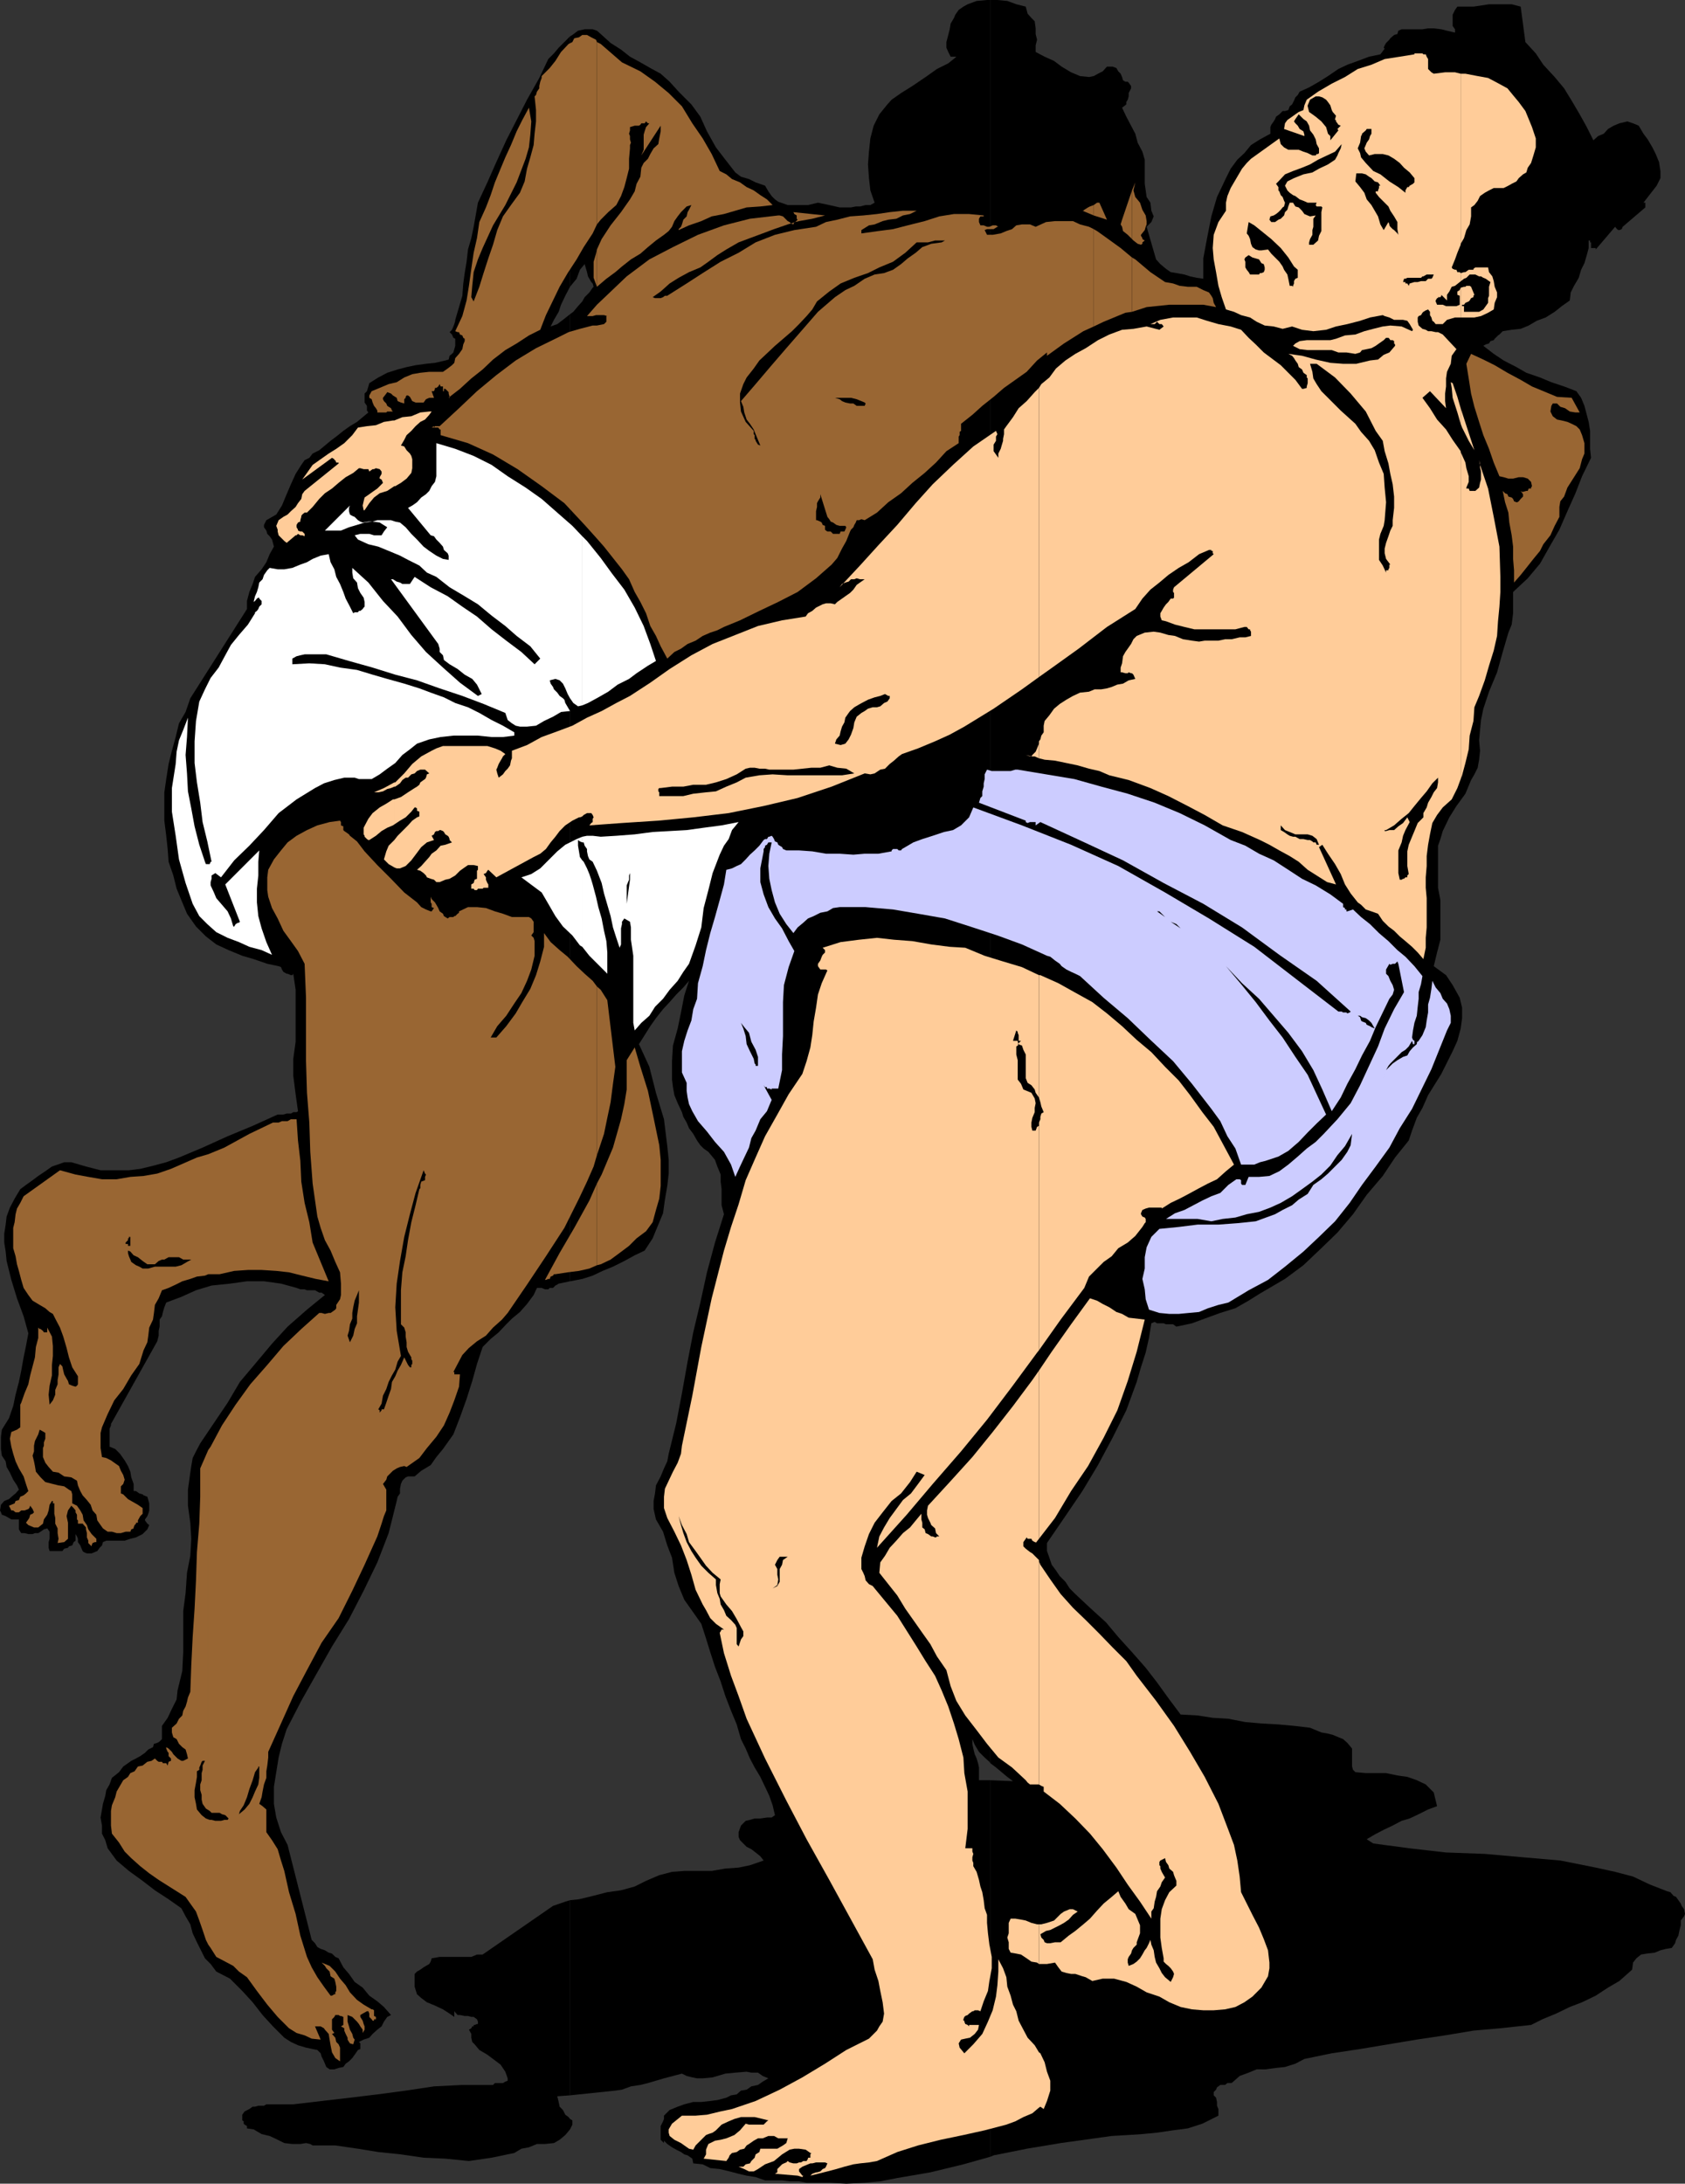 <svg xmlns="http://www.w3.org/2000/svg" width="356.797" height="462.199"><rect width="100%" height="100%" fill="#333333" stroke="none"/><path d="m120.7 450.7.5-1v-.9l-.5-.3v2.2m0-2.2-.302-.398-.699-.5-.5-1-.699-.7-.203-1L118 443.7l2.7-.199v-41.3l-1 .3-2.602.902-14.899 10.297H101l-1.203.5h-6.7l-1.699.301-.199.7-.3.5-.7.402-.5.3-.699.5-.703.399-.5.5v2.699l.5 1.602.902.8 1.2.899 1.699.699 1.699.8 1.402.9 1 .702V425.7l.7.801h.5l1 .2h.699l.699.202h.5l.703.5.2.5v.5h-.2l-.5.2h-.203v.3H100l-.203.399-.5.3.5.899v.8l.203.9.5.5 1 1.202 1.7 1 1.198.899L106 437l1 1.5.5 1.402v.5l-.5.2-.5.3h-1.703l-.399.399h-6.5l-6 .3-6 .899-6 .8-5.8.7-6 .7-6 .702h-5.7l-.5.297H54.7l-.699.203h-.5l-.703.5-1 .5-.5.7v1.199l.3.199v.5l.2.2.5.3v.5l1.402.2 1.7 1 1.699.402 1.699.8 1.402.7 1.7.199h1.699l1.199-.2.902.2.5.3H71l4.797.7 4.3.699 4.801.5 4.801.7 4.598.202 5 .5 4.8-.703 4.801-1 1.5-.898L112 454.5l1.7-.7h1.698l1.899-.198 1.203-.7 1.2-1 1-1.203V448.5"/><path d="m120.7 443.5 9.597-1 1.402-.2 1.899-.698 2-.301 1.601-.399 3.399-1 1.902-.5 1.898-.5 1 .5 1.2.297 1 .203h1.199l2.101-.203 2.7-.797 2.101-.203 2.399-.199 1 .2h1.402l1 .702 1.2.5-1.2.7-1 .699-1.402.3-1 .7-1.2.199-.898.8-1.203.2-1 .5-1.899.5-1.5.2-1.898.202h-1.703l-1.899.5-1.398.5-1.703.7-1.2 1.199v.699l-.199.5-.5 1v2.902l.7.7v-.5l.699.699 1 .699.902.5 1 .5.7.5.699.2 1 .702.199 1 2 .2 1.601.8 2 .2 2.102.5 1.898.5 1.7.398 1.902.3 2 .7h3.598l1.601.2h2l1.598.3h5.101l3.301.2 3.899-.2 3.3-.3L190 461l7-1.2 7-1.698 5.7-1.602v-79.7h-2.403v-2.698l-.2-.903-.3-1-.399-.898-.3-1.2-.2-1v-1l.5 1.2.899 1.5L208.5 372l1 .902.2.297V0h-.7l-2.203.2-1.899.702-.898.5-1 .7-.703 1L202 3.8l-.703 1.2-.2 1.2-.3 1.202-.399 1.5v1.2l.399.898.5 1h1.203l-.203.2-1.5 1.202-2.399 1.2L196 16.3l-2.8 1.898-2.403 1.5-2 1.403-.899 1-1.699 2.097L185 26.602l-.703 2.699-.297 2.8-.203 2.7.203 2.898.297 2.602.902 2.601-.902.5h-1l-1.2.297h-.898l-1 .203h-2.402l-2.2-.5-2.398-.5-2.101.5h-4.301l-2-.703-.7-.5-.699-.699-.699-1-.699-1.2-2-.698-1.402-.7-1.7-.5-1.199-.902-2.101-2.7-2-2.6-1.899-3.4-1.402-3.1-1.899-2.598-2.699-2.7-1.902-2.101-1.899-1.7-2.199-1.199-2.101-1.203-2.2-1.199-1.898-1.5-2.203-1.398-2.098-1.903-.8-.699-.899-.3h-1.703l-1.399.3-1.199.902-.5.297v53L122.098 59l.699-1.898 1-1.2.5 1.7.203.898.297.5.402.7.301.3.2.7-.2.202-.703 1-1 1-.5.899-.899 1-1 1.199-.699.5v204.7l2.598-.5 2.203-.7 2.098-1 2.199-.898 2.402-1.2 2.2-1.203 2.101-1 1.7-2.597 1.198-2.903 1-2.398.399-2.899.5-2.902.3-2.598V245.5l-.3-2.898-.7-5.7-1.699-5.601-1.398-5.5-2.203-4.801 1.203-1.898 1.2-1.903 1.198-1.699 1.5-1.898 1.399-1.5 1.402-1.602 1.5-1.5 1.2-1.398-1 3.097-.7 3.602-.699 3.398-1 3.602-.203 3.3v3.899l.203 1.602.297 1.699.703 1.699.898 1.902.301 1 .7 1.2.5 1.199.898 1.199.8 1.402.7 1 .703.7 1 .699 1.398 1.699.5 1.402.7 1.7v1.5l.199 1.597v3.403l.5 1.898-1.899 6-1.699 6.3-1.402 6.4-1.5 6.3-1.2 6.2-1.199 6.702-1.199 6.297-1.601 6.5-.301 1.602-.7 1.5-.699 1.699-1 1.902-.199 1.7-.3 1.597v1.703l.5 2.2 1.5 2.597.898 2.903 1 2.597.5 3.203.902 2.797 1.2 2.903 1.699 2.398 1.902 2.7 1 3.1.898 2.9 1 3.1 1.2 3.102 1 3.098 1.199 3.102L156 365l.898 3.102 1 2 .899 2.097 1 1.903 1.203 2 1 2.097.898 1.903.7 2 .5 2.097-.7.5h-1l-1.398.203h-1.203l-1 .297-.899.203-1 1-.5 1.399v1l.301.699.7.7.699.702 1 .5.902.7 1 .8.7.899-2.903 1-2.399.5-2.8.199-2.899.5h-5.8l-2.602.2-2.7.702-2.8 1.2-2.399 1.199-2.898.8-2.902.399-3.098.8-2.902.7-1.899.2v41.3"/><path d="m120.7 66.5-.5.402-1 .797-1.2.903-1.402.5.699-1.403 1-1.699.5-1.5.902-1.898 1-1.903v-53L119.5 8.902l-1.203 1.2-1 1.199-1.2 1.199-1.898 4-2.601 4.602-2.2 4.3L107.2 29.7l-2.101 4.602-1.899 4.3-2 4.301-.902 5.098-.5 2.402-.7 2.399-.3 2.601-.399 2.399-.3 2.199-.2 2.602L97.2 65l-.8 2.7v.202l-.2.7-.199.5-.3.699-.5.5.5.5.3.699.398.2v1.5l-.199.702-.199.7-.3.3-.5.399-.2.8-.703.2-2.2.5L90.2 77l-2.2.3-1.902.4-1.899.5-2.199.702-1.902 1-1.899 1.2L78 81.8l-.3 1-.5.5v1.898l.5.703v1l.3.399-1.203 1-1.2 1-1.5.898-1.398 1-1.5 1.203L70 93.3l-1.203 1-1.2 1-1.397.7-.699.902-1 .5-.703 1-1.2 1.899-1 2.199-.898 2.102-1 2.398-1.199 1.902-2.102 1.2-.5 1v.5l.5.699.2.699.5.5.5.7.199.702.203.797-.902 1.602-.7 1.699-1 1.5L54 122.102l-.5 1.5-.703 1.699-.5 1.898v1.703l-12 18.899-1 2.898-1.399 2.403L37.2 156l-.8 2.902-.7 2.797-.5 3.203-.402 2.797v6l.402 3.203.301 2.797.2 2.703 1 2.899.698 2.8 1.2 2.899 1 2.402 1.902 2.7 2.098 2.097 2.199 1.703 2.601 1.2 2.899 1.199L53.7 203l2.899 1 2.402.5.5.2.2.5.3.5.7.402h.198l.7.3h.3l.2-.3.5 3.398v11l-.5 3.602v3.597l.5 3.903.5 3.597-.301.203h-.7l-.5.297H60.7l-.699.203h-1.203l-5.297 2.399-5.3 2.199-5.302 2.402-5 2.098-2.699 1-2.601.7-2.899.702-2.402.297h-6l-3.098-.797-3.101-.902h-1.5l-1.399.5-1.199.402-1.402 1-1.5 1-1.2.899-1.398 1-1.203.898-1.2 2-1 1.903-.699 1.898-.199 1.7-.3 1.902V263l.3 1.902.2 2 1 4 1.199 3.899L5 278.6l1 3.598-.5 2.703L5 287.3l-.5 2.8-.5 2.4-.703 2.7-.5 2.402-.899 2.597-1.5 2.403-.199 1.5v2.597l.2 1.403.8 1.199.2 1.199.699 1.2.699 1.5.8 1.202.403.899-.703.8-.5.399-.899.8-1 .4-.699.8L0 319.7l.2.402.198.5.801.3.7.399.5.3H4v2.098l.297.5.203.301h.7l.8.2h.898l.5-.2h.7l.5-.3.699-.5.703-.2.5.7v1.5l-.203.702v1.2l.203.699h2.7l.398-.5.8-.2.2-.3.699-.2.3-.699.403-.3v-1.403l.297.5.203.5v.703l.5.7.2.5.3.699.2.199.698.3h1l.7-.3.5-.2.5-.698.5-.5.199-.7.703-.3h3.898l1.2-.403 1.199-.297 1.402-.703 1-1 .399-.898-.399-.301-.5-.7v-.198l.5-.7.2-.5.199-.703v-1.5l-.399-1.398-.8-.301-.2-.2-.699-.198-.703-.5h-.5v-1.5l-.5-1.403-.2-1.199-.5-1.2-.699-1.198-1-1.403-1-1-1.199-.5v-3.797l.301-.703v-.297l9.797-17.5.3-1.203v-1l.2-.898v-1.5l.5-.7.203-.902.297-1 .402-1 3.2-1.199 3.101-1.398 3.297-1 3.902-.403 3.598-.5h3.601l3.602.5 3.297.903.8.3h.903l.5.2h1.7l.898.5h.5l.699.5L65 277.199l-4.102 3.602-3.3 3.601L54 288.7l-3.203 3.801-2.598 4.402-2.902 4.297-2.899 4.301-.898 1.7-.703 1.402-.297 1.699-.203 1.398-.5 3.602v3.398l.5 3.602.203 3.398-.203 3.602-.7 3.601-.3 4.297-.5 3.801v8.7l-.2 4-1 4.1-.199 1.9-1 2-.898 1.902-1.203 1.699v2.8l-.5.5-.5.301-.7.2-.199.699-1 .5-.699.699-1 .7-.902.5-1 .5-.7.5-1 .702-.898 1.2-1.5 1.199-.5 1.398-.699 1.203-.203 1.2-.5 1.699-.2 1.199-.3 1.7.3 1.702v1.7l.7 1.398.5 1.7 1.902 2.6 2.598 2.2 2.902 2.102 2.598 2L35.699 402l2.7 1.902.898 1.7 1 1.699.5 1.898.902 1.903 1.7 3.398 1.199 1.2 1.199 1.6 2.902 1.5 2.598 2.602 2.203 2.399 2.098 2.699 2.199 2.402 2.402 2.399 1.399.898 1.5.703 1.699.5 1.402.297 1 .203.7.7.199.699.5 1 .199.5.3.699.7.5h1l.902-.3 1-.2.5-.7.7-.5.699-.698.5-.7.699-1 .5-.203V432.5l-.297-.3 1-.5 1.2-.4.698-.8 1-.898.899-.7.5-1 .703-1 .797-.402-1.5-1.7-1.399-1.198-1.699-1.2-1.402-1.703-1.7-1.199-1.199-1.7-1.199-1.398-1-1.902-.699-.3-.703-.7-.7-.2-.8-.5-.899-.3-.699-.398-.5-.801-.699-.7-5.102-20.101-1.398-2.7-1-3.1-.5-2.9v-3.6l.5-3.098L59 372l.7-2.898 1-3.102 3.097-6 3.101-5.5 3.399-6 3.601-5.8 3.102-6 2.898-6 1.2-3.098 1.199-3.102.902-3.598L84 317.7l.2-.898.5-.7v-1l.198-1 .301-.699.7-.703.5-.199h1.398l1.402-1.2 2-1.198 1.2-1.7 1.398-1.703L96 303.602 97.398 300l1.399-3.898L100 292.3l1-3.602 1.2-3.597 1.698-1.7 1.7-1.402 1.601-1.7 1.2-1.198 1.699-1.403 1.5-1.699 1.402-1.898.7-1.5h1l.698.3h.7l.3-.3h.7l.5-.5.402-.2.297-.203 2.402-.5V66.5m89.001 390 .698-.3 7-1.4 7.2-1.198 7.199-1 3.601-.5 3.399-.2 3.101-.203 3.102-.297 3.398-.5 3.102-.402 3.098-1 3.402-1.7v-1.398l-.3-.703v-.797l-.2-.902-.5-.5v-.7l.5-.5.2-.5.3-.198.398-.301h1l.5-.399h.899l1.703-1.5 1.898-.703 1.7-.699H268l2.2-.3 1.898-.2 2.199-.7 1.902-1 5.801-1.198 6-.903 12-2 6-.898 6-1 5.7-.5 6.5-.7 2.398-1.199 2.902-1.203 2.898-1.398 2.602-1 2.898-1.399 2.602-1.703 2.398-1.398 2.7-2.399.199-1.5.703-.902 1-.8 1.2-.2 1.698-.2 1.2-.5 1.199-.3 1.203-.2.7-1 .198-.698.5-.903.2-1 .3-1.199v-1l.7-.898.199-.5-.2-1-.5-.7-.199-.5-.5-.703-.5-.699-.5-.2-.699-.8-.699-.2-3.602-1.398-3.601-1.703-3.797-1-4.102-.898-7.5-1.5-8.101-.7-7.899-.699-8.199-.3-7.902-.903-7.5-1-1.399-.898 1.7-1 1.902-1 1.898-.899 1.899-1 1.703-.5 1.898-.902 2-1 1.899-.7-.7-2.898-1.699-1.703-1.898-.898-2-.7-2.102-.3-2.398-.5h-4.3l-2.2-.2-.5-.5-.203-.699v-3.8l-1-1.2-.899-.8-1-.403-1.199-.5-1.199-.297-1.203-.203-2.399-1-3.398-.398-3.3-.301-3.602-.2-3.399-.3-3.601-.7-3.301-.198-3.2-.5-3.597-.2-2.402-3.203-2.598-3.597-2.402-3.102-2.899-3.3-2.902-3.2-2.598-3.098-3.402-3.101-3.098-2.899-1.199-1.203-.902-1.398-1.2-1.2-.8-1.199-.899-1.203-.5-1.5-.5-1.398v-1.7l3.899-5.699 3.601-5.3 3.301-5.5 3.098-5.801 2.902-5.801 2.2-6 .898-3.098 1-3.101.699-3.102.5-3.097.703-.301.5.3h1.398l.5.2h1.5l.7.5 3.3-.7 2.7-1 3.3-1.199 3.2-1 2.8-1.601 2.399-1.5 2.902-1.7 2.399-1.402 3.902-2.898 3.797-3.602 3.402-3.297L286.5 257l2.898-4.098 3.399-4 2.601-3.902 2.899-3.598.703-2.101 1-2.7 1.2-2.101 1.198-2.7 2.801-4.5 2.399-4.8 1-2.2.699-2.6.3-2.2v-2.2l-.5-2.1-1.5-2.7-1.398-2.098-2.601-1.902.699-2.898.703-2.7V190.5l-.5-2.598V179l.5-1.398.5-1.7 1.398-2.902 1.5-2.398 1.899-2.602 1.203-2.898.7-1.2.698-1.402.301-1.7.2-1.898-.2-2.203.2-2.199.199-2.098.5-2.402 1.199-3.598 1.703-4.101 1.2-4.301 1.198-4.098.7-1.703.3-2.398v-4.5l3.102-2.899 2.598-3.101 2.199-3.899 1.902-3.3 1.7-3.903 1.699-3.797 1.402-3.601 1.898-3.899L336.7 95v-3.8l-.3-1.9-.399-1.5-.5-1.898-.703-1.703-1-1.398-2.598-1-2.699-.899-2.402-1-2.899-1-2.101-1.203-2.7-1.398-2.101-1.399-2.2-1.703.5-.297.7-.203.3-.5.7-.199.203-.3.7-.7.3-.2.7-.698 1.898-.301 1.902-.2 1.7-.699 1.698-1 1.899-.703L329.199 66l1.5-1.2 1.7-1.198.199-1.7.699-1.402 1-1.7.5-1.698.703-1.403L336 54l.398-1.5v-1.598h.301v.399h.2V52.5h1v.3L342 48l.398.5.301.2h.2l.5-.2.199-.5 4.8-4.098v-1H348l2.797-3.601.8-1.602v-1.5l-.3-1.898-.7-1.7-.699-1.402-1-1.699-.898-1.2-1-1.698-1.203-.5-1.2-.403-1.699.403-1.199.5-1.199.699-.902 1-1.2.5-1 .898L336 26.902l-1.5-2.703-1.703-2.898-1.598-2.602-2-2.398-2.402-2.602-1.598-2.398L323 8.902l-1-7.5-1.902-.5h-4.801l-1.899.297-1.398.203h-3.402l-.5.7-.5 1V5.5l.5.7v.702l-1.7-.402-1.199-.3-1.601-.2h-1.2l-1.199.2h-4.402l-.7.3-.199.7-.699.202-.8.7-.2.3-.699.7-.3.5-.2.5.2.199-.903 1.199-2.399.5-2.398.902-2.203.797-1.899.903-2.199 1.5-1.902 1.199-2.098 1.199-2 .902-.402.7-.5.5-.297.699-.402.8-.5.399-.301.8-.7.2h-.5l-.699.7-.699.5-.199.5-.3.5-.5.702-.2.5v1.399l-2.203 1.199-1.899 1.2-1.398 1.702-1.5 1.399-1.402 1.898-1 2-.899 1.903-1 2.097-1.199 4.102-.902 4.601-.801 4.297V59l-1.399-.2-1.398-.3-1.203-.398-1.7-.301-1.199-.2-1-.699-1.199-1-.902-1-2-6.902 1-1 .5-1.2-.5-1.198-.2-1.7-.8-1.203-.399-2.797v-5.101l-.5-1.7-1-1.902-.5-1.898-.898-1.7-1-1.902-.902-1.898.902-.7v-.5l.297-.5.203-.699V19.7l.5-1v-.5l-.5-.699-.203-.2h-.5l-.5-.3-.2-.7-.3-.698-.5-.5-.399-.7-.8-.3h-1.2l-.898 1-1 .5-.902.5-1 .199-1.899-.2-1.902-.8-2-1.2-1.598-1.199-2-.902-1.902-1V9.602l.3-1.2-.3-1.203V6l-.2-1.5-.699-.7-.8-.898-.399-1.5-2-.5L213.297.2l-2.098-.2h-1.5v373.2l1.2.902 2.398 2 1.203.898-4.8-.2v79.7"/><path fill="#963" d="M334.5 87.3h-.902l-1.2-.198-1-.7-1-.3-.699-.7h-.902l-.297.5-.203 1.2.5 1 .902.699 1 .199 1.2.3.898.4 1 .5.703.702.5 1.2.5 1.699V96l-.5 1.2-.5 1.902-1.203 1.898-1.399 2.2-.699 1.902-.8 1-.2 1.199v2.101l-1 1.899-.902 2-1.5 1.898-.7 1.403-1.398 1.699-1.5 1.898-1.199 1.5-1.402 1.602v-2.602l-.2-2.398v-2.602l-.3-2.398-.5-2.7-.2-2.101-.699-2.2-.5-2.398.5.5.5.2.2.5.699.199.3.3.2.5.5.2h.199l.3-.2.403-.5.297-.3.203-.2v-.5l-.5-.699.297.2h.203l.7-.2h.3l.2-.5h.5v-.203l.198-.297-.199-.902-.699-.7-1-.3h-.902l-1.2.3h-1l-1-.3-.898-.2-1.203-2.898-1-2.902-1.2-2.898-.898-2.801-1-3.2-.699-2.8-.5-3.2-.5-3.101 1-2.098 2.598 1.2L316.5 77.3l2.7 1.601 2.8 1.5 2.398 1.399 2.899 1.2 2.402 1 3.098.2 1.703 3.1M44.098 411.602l.5.699 1.199 1.898 1.902 1 1.7.903 1.199 1.199 1.699 1.199 2.101 2.902 2.2 2.899 2.199 2.601 2.402 2.399 1.598 1 1.703.5 1.5.699 1.898.2-1.199-2.798h1.2l.699.399.199.3.8.899.2 1.2.203 1.202.297 1.5.703 1.2 1 .699v-2.899l-.3-.703-.5-.5-.2-.898-.703-.801.5-.2-.5-.698v-2.2l.5-.5.203-.402h.7l.3.2h.2l.5.202v1.7l-.5.3.698.399v.5l.301.699.399.8v.4l.3.5.2.3.699.2.3-1-.3-.4-.2-.8-.5-.898-.199-.7-.3-1V426.5l.5.2.5.202 1 1 .402.5.297.5.5.7v.699l.402-.7v-.699l-.199-.5-.203-.703-.5-.797v-.402l.5-.3.902-.5H78l.2.5v.702l.5.5.198.297h.301v-.297h.399v-.5l-.399-.203V425.5l-.3-.2h-.2l-1.699-1-1.402-1-1.5-1.6-.899-1.5L72 418.8l-1-1.5-1.203-1.198-1.7-.7.7.7.3.5.7.699.203 1 .797.5.203.699.2 1v.902l-.2.297v.403h-.203l-.5.3H70l-1.402-1.902-1.399-2L66 416.402l-1-2.203-1.402-4.5-1-4.597-1.399-4.602-1-4.5-.699-2.2-.703-2.398-1.2-1.902-1.199-1.7V383l-.8-.7-.7-.5.5-1.398.2-1.203.3-1.5.5-1.398v-1.399l.2-1.203.199-1.699v-1.2l2.703-6 2.598-5.8L65 353.5l3.098-5.8 3.601-5.2 2.899-5.8 2.601-5.5 2.7-6 .5-1.5.398-1.2.5-1.598.5-1.203v-4.398l-.7-1.2.7-.902.203-.699.797-.8.402-.4.801-.5.7-.3.898-.2.5.2 2.699-1.898 1.601-2.102 2-2.398L94 301.699 95.2 299l1-2.598 1-2.902.198-2.598H96.2v-.5H96l.898-1.703 1-1.898 1.399-1.5 1.703-1.399 1.898-1.203 1.5-1.699 1.899-1.7 1.203-1.398 4.098-6 4-6 3.902-6 3.098-6.203 1.699-3.597 1.402-3.2.7-2.402v-35.7l-.899-1.198-1.703-1.5-1.7-1.602-1.898-2-1.699-1.398-1.902-1.7-1.399-1.902v2.902l-.8 3.098-.899 2.902-1.203 2.899-1.7 2.8-1.398 2.399-2 2.7-2.101 2.402h-1.2l1.399-2.403 1.902-2.199 1.7-2.598 1.5-2.203 1.199-2.597.902-2.403.7-2.898v-3.102l-.2-.699-.5-.5.5-.7v-2.198l-.5-.7-.5-.3h-3.602l-1.898-.7-1.703-.5-1.899-.703L101 192h-1.902l-1.899.902v.297l-.3.203-.5.5h-.2l-.199.2h-.8l-.403.3-.797-.5-.203-.5-.7-.5-.3-.703-.399-.699-.3-.5-.7-.7-.199-.5v1.2l.2.3v.7l.5.2-.5.702h-.2l-1-.402-1-.5-.902-1-2.7-2.098-2.8-2.902-2.899-2.898-2.699-2.903-1.601-2.097-1.5-1.2-.2-.3-.699-.5-.3-.2-.2-.203v-.797l-.5-.203V174l-.199-.3-2.203.3-2.598.7-2.199 1-2.203 1.202-1.899 1.399L59.5 180l-1.5 1.902-1.203 2.2-.2 1.597v2.703l.2 1.399.8 2.398 1.2 2.203L60 197l1.598 2.2 1.5 2.1L64.5 204l.297 7.2v13.402L65 231.3l.5 6.3.2 6.2.5 6.699 1 7 .698 2.402.899 2.598L70 264.7l1 2.402 1 2.199.2 2.398v2.403L72 275l-.8 1.2v.702l-.2.297-.703.5-.297.203h-.402l-.801.2-.7-.2h-.5l-3.8 3.399L60 284.902l-3.402 4L53 293l-3.102 4.3L47 301.7l-2.402 4.5-.5.702v104.7"/><path fill="#963" d="m44.098 306.902-1.7 3.899v6L42.2 322.5l-.5 6-.199 6-.3 6-.403 6-.297 6-.203 5.602-.5 1.199-.2.898-.3 1-.5.903-.2 1-.699.699-.5 1-1 .898v1l.301 1 .7.403.5 1 .699.699.699.5.3 1 .2.898-1 .5h-.399l-.8-.5-.899-.898-.3-.5-.7-.7-.5-.3v.3l.301.7.2.199v.7l.5.5v.5l-.5.202-.2.797-.3-.5h-.7l-.203-.297h-.7l-.3-.203-.5-.5-.7.5-.898.203-1 .797-1 .203-.699 1-.902.399-.5.8-1 .7-1.399 2.398-.3 1.203-.7 1.7-.199 1.199v3.101l.2 1.7L25.2 390l1.198 1.902 1.399 1.399L29.699 395l1.899 1.5 2 1.402 1.902 1.2 3.797 2.398 1.203 1.7 1 1.402.7 1.898.698 2 .7 2.102.5 1v-104.7m0-37.202H46.5l3.098-.7 2.902-.2h2.898l3.102.2 2.7.3 2.8.7 2.898.7 2.7.5-1.7-4.098L66.2 263l-.699-4.3-1-4.098-.703-4.5-.2-4.403-.5-4.297-.3-4.5h-1.2l-.699.399H59.7l-.699.3h-1.203l-5 2.399-5.297 2.902-3.402 1.399v25.398m-.001-25.399-2.399.7-5.5 2.402-2.902 1-2.899.5-2.8.2-2.899.5h-3.101l-2.899-.5-2.699-.5-3.3-.903-7.7 5.5-.703 1.403-.7 1.199-.3 1.199-.2 1.7-.3 1.202v4.297l.5 1.703.3 1.7L4 269l.5 1.902.5 1.7 1 1.5.898 1.199 1.5.898 1.2.703.902.797.7.403.5 1 1 1.898.698 1.902.7 2.399.5 2 .699 2.101 1.203 1.899V293l-.203.3-.297.2-.703-.2-.7-.3-.199-.7-.3-.5-.5-.898-.2-.8-.199-.903-.5-.5-.3.703v1.5l-.2 1.2V293l-.5 1.2v1l-.5 1.202-.699.899-.203-2.102.203-1.898.5-2.2v-2.199l.2-1.902v-2.098l-.2-2L10 281v1h-.703l-.2-.3-.5-.4h-.199l-.3-.3v2.2l-.5 1.902-.2 2.199-.5 1.898-.5 1.903L6 293l-.8 1.902-.7 2-.203.399v4.8l-.7.5-1.199.5-.3 1.399.3 1.7.399 1.5.5 1.6.703 1.5 1 1.7.5 1.602.5 1.5-.5.5-.5.398-.703.3-.297.7-.703.2-.2.5-.699.3-.5.2.5 1h.399l.5.402H4l.5-.403h.7l.8-.297.2-.203.198-.5.5.703.301.7-.3.3-.5.2-.2.699-.199.3-.5.7.5.5 1.2.5h.898l1-.801.199-.898.703-1 .297-.903.203-1.199.5-.8h.2v.5h.3v2.202l.2.899v1.199l.5 1v1l.198 1.2-.199.902 1.399-.2.8-.703v-3.398l-.3-1.399.3-1.203.7-1 .5.5.402.5v.403l.297.5v1l.203.199v.699h1l.7.8v.4l.198.8v.902l.301.7v.5l.7.699v-.2l.199-.5.5-.199h.3v-.703l-1-1-.699-1-.3-.898-.7-1-.199-1.2-.5-.902-.703-1-1-.5v-1.898l-.2-.7-.5-.3-1-.7-1.199-.199-1.199-.3-1.601-.403-1-1-1-1.199-.2-1.2-.199-1-.3-1.198.3-.903V306l.2-1 .699-1.398.3-1 .899.5.3.199v1.199l-.3.8v.7l-.2.5v1.902l.5 1.2.7.898.902 1 1.2.2 1.199.8 1.5.2 1.199.702.203 1 .5 1.2.5.898.898 1 .801 1 .399 1.2.8.902.2 1.199.699 1 .5.699 1 .7h.902l1 .3h.899l1-.3h1l.199-.5.5-.2v-.2l.203-.5.297-.3v-.2h.402v-.5l.5-.898.5-.5V319.2l-1-.699-1.402-.8-.7-.4-1-1-.5-.198v-1.5l.5-.5.301-.903-.3-1-.5-.898-.399-1-1-.7-.699-.5-1-.5-.902-.199-.301-1.902v-3.2l.3-1.198 1.2-2.801 1.402-2.899L26.098 294l1.699-2.898 1.703-2.403.898-2.898.801-1.7.2-1.402.199-1.699.8-1.7.2-1.398.199-1.703.8-1.398.7-1.7 1.402-.5 1.5-.699 1.399-.703 1.699-.5 1.402-.5 1.7-.199.699-.3v-25.4m82.3 23.5.801-.198 2.098-1 1.902-1.403 2-1.5 1.598-1.597 2-1.5 1.402-1.903.7-2.597.699-2.403.3-2.699v-5.5l-.3-3.098-1.2-5.8-1.199-5.7-1.601-5.101-1.2-4.102-1.699 2.703v6.2l-.5 3.097-.699 3.203-1.703 6-2.399 5.7-1 1.898v17.3"/><path fill="#963" d="m126.398 250.5-1.601 3.602-3.2 5.8-3.097 5.297-3.102 5.703h.2l.5-.203h.3l.2-.5.5-.199.199-.3h.3l2.602-.4 2.399-.3 2.199-.5 1.601-.7v-17.3m0-6 .301-.898 1.2-3.602.699-3.398.699-3.301.5-3.899.5-3.601-1.7-14.102-1.398-2.199-.8-.7v35.7m-.001-130.5 1.5 1.7 3.801 4.8 1.5 2.102 1.2 2.699 1.199 2.101 1.199 2.399.902 2.699 1.2 2.102 1 2.199 1.398 2.601 1.5-1.402 1.402-.7 1.399-1 1.699-.698 1.5-1 1.601-.7 1.5-.5 1.399-.703 3.402-1.398 4.098-2 4-1.899 4.101-2.101 3.899-2.899 3.3-2.902 1.2-1.398 1-2 .902-1.602.801-2 .2-.398.5-.5.198-.5.301-.5.2-.5h.5l.5-.2.699.2 2.601-1.602 2.399-2.2 2.699-1.898 2.402-2.203 2.598-2.097 2.402-2.2 2.2-2.402L203 93.8v-1.398l.2-.3v-.7l.3-.203v-1.5l2.398-1.898L208 85.902 210.398 84l2.2-1.898 2.402-1.7 2.398-1.703 2.2-2.398 2.101-1.7v.301h.5-.5v.399l3.598-2.602 4.101-2.597 2.2-1V48.5l-1-.5-1.899-.5-1.5-.7h-3.8l-1.899.2-2.203 1-1.2-.5h-1.699l-1.199.2-.902.8-1.2.402-1.199.5-1.699.297H209l-.5-1 .5-.199h1.398l.801-.5h.2l-.5-.3h-.7l-.699.3h-.5l-.703-.3h-.7l-.3-.7v-.7l.3-.5h.7v-.198l-3.098-.301H202l-3.102.5-3.101 1-3.598.898-3.101.801-3.098.402-3.602.5V48.7l1.602-1 1.2-.199 1.698-.7 1.2-.3 1.699-.2 1.402-.698 1.5-.301 1.399-.7h-2.899l-2.8.301-2.7.399-2.902.3-2.797.2-2.703.699-2.399.5-2.101 1-4.598.7-4.101 1L160 51.3l-3.602 2.2-3.8 1.902-3.801 2.399L145.398 60l-3.8 2.402-.301.2h-.5l-.399.3-.5.2H138.7l-.5-.2 1.7-1.203L141.796 60l1.902-1.2 2.2-1.198 2.398-1 1.703-1.2L151.898 54l1.899-1.2 2.601-1.5 2.399-.898 2.703-1 2.398-.902 2.899-1 .703-.2-.3-.3-.403-.2-.297-.3-.703-.7-.7-.198h-.3l-6 .699-5.5 1.398-5.5 2-5.297 2.602-5 2.601-4.8 3.598-4.302 4.102-2 1.898v2.2h1.5l.7.202h-.2v1.2l-.5.5-1.5.3V114m0-45.098h-.898l-2.703.7-2.399.699L118 71.5l-4.5 2.2-4.3 2.6-4.102 3.102L101 82.801l-3.8 3.601-4.102 3.797h-1l-.2.301h.899l.3.402h.2v1.2l5.8 1.699 5.301 2.398 5.2 3.102 5.101 3.601 4.801 3.598 4.297 4.602 2.601 2.898V68.902m0-4.402-2.101 2.402h1.203l.7-.203h.198V64.5"/><path fill="#963" d="m126.398 60.7 2-1.7 1.899-1.398 1.402-1.2 1.899-1.5 2-1.203 1.601-1.398 1.7-1.399 1.699-1.203 1-.797.699-.902.5-1.2.703-1 .7-.898.5-.5.698-.703 1-.297-.5 1-.3.5-.2.899-.699.699-.3 1-.2.5-.5.5v.2l2.2-1 2.601-.9 2.2-1 2.597-.5 2.402-.698 2.399-.7L161 43.7l2.598-.297-1.2-1.203-1.398-.898-1.402-1-1.5-.7-1.399-1-1.699-.699-1.203-1-1.399-.703-1.699-3.597-1.902-3.301-2.2-3.2-2.199-3.601-2.8-2.8-2.899-2.4-3.101-2.198-3.899-1.903-4.5-3.898-.8-.399V47.5l.8-1 1.598-1.598 1.703-1.5 1-1.902.7-1.898.5-1.903.5-2v-2.097l.198-2.2V30.7l.2-.5-.2-.699v-.7l-.199-.5.2-.698v-.7l1-.3h.898l.3-.2.2-.3h.703l.297-.403.402.403h.301l-.703.8-.297.899-.203.699v3.2l-.5 1.202 4.101-6.3V27.8l-.3 1.5-.2 1.199-1 .902-.699 1.2-.5 1-.902.898-.5 1-.2 1.902-.8 1.5-.399 1.598-1 1.7-1.898 2.702-2.203 2.797-1.899 2.903-1 2.199v7.898"/><path fill="#963" d="m126.398 52.8-.199.9-.5 1.702v3.399l.7 1.898v-7.898m-.001-43.899-.199-.5-1-.5-.902-.5h-1l-.7.5-1 .2-.398.8-.8.399L118.796 11l-1.2 1.902-1.199 1.5-1.699 1.7v.398l-.3.8-.2.9v.5l-.5.702-.199.7-.3.3.3 2.899v2.398l-.3 2.602-.2 2.398-.703 2.602-.7 2.398-.5 2.703-1 2.399-1.898 2.601-1.699 2.399-1.203 2.898-.899 3.102-1 2.898-1 3.102-.898 2.898-1.203 3.102-.5-.899L100 60.5l.297-2.898.902-2.7 1-2.402 2.2-4.8L107 43.401l2.398-4.8 1.899-5 .703-2.403.297-2.699.203-2.8-.5-2.9-1.402 2.602-1.2 2.399-1.199 2.898L107 33.301l-1 2.398-1.203 2.903-.899 2.699-1 2.601L101.5 47l-.5 3.402-.703 3.098-.5 3.402-.5 3.598-.5 3.102-.899 3.3-1.5 3.2.5.199h.301l.2.5.5.199.199.5.3.2v.5l-.3.702-.2 1-.699 1-.8.899-.2 1-.5.5-.902.699-1 .7h-2.899L89 78.901l-1.703.297-1.7.703-1.597 1-1.703.399-1.899.8-1.699.7-.5.898v.5l.5.301.2.7.3.702.399.5.3.5v.399h1.899l.203-.2h1.2l-.2-.199-.203-.5-.5-.3-.297-.2-.203-.5-.5-.5-.2-.402v-.3l.7-.9L82 83l.797.3.402.4.801.5.2.702.698.297.7.203V84.5l.3-.3V84l.2-.3h.3l.399.3.5.902.703.297h1.7l.5-.699.698-.3h1l-.5-1.4h.5l.2-.5v-.198h.3l.399-.301.3-.5.2.5h.5v1H94v-.5h.297l.5.5L95 83v.3l.2.7 2.198-1.7 2.399-2.198 2.402-1.903 2.2-2.097 2.601-2 2.398-1.403L112 71l2.398-1.2 1.2-3.1 1.5-3.098 1.402-2.903 1.7-2.898 1.898-2.899 1.5-2.601 1.902-2.899.898-1.902V8.902m105.2 60.2 2.101-1 4.598-1.903 1.402-.199V54.5l-2.402-2-3.598-2.598-1.402-1-.7-.402v20.602m.001-23.5 2.8.898-1.601-3.598h-.5l-.7.5v2.2"/><path fill="#963" d="m231.598 43.402-.801.297-.399.203-.8.5-.2.2h-.199l2.399 1v-2.2M239.7 66l3.097-1 4.8-.5h7.2l2.703.5-.5-.898-.203-1-.297-.5-.5-.7-1.203-.5-1.399-.703H251.5l-1.703-.199-1.399-.5-1.699-.3-3.101-2.098-3.2-2.7-.699-.402V66m.001-15.398.3.3.898.7.7.199.3-.2v-.3l.5-.399-.5-.3v-.2l-.3-.5V49.7l.8-1 .2-.699.199-.5v-.7l-.2-1.198-.699-1.2-.5-1.5-1-1.203-.398-1.398.398-1.7-.699 1.7v10.3"/><path fill="#963" d="m239.7 40.3-2.102 6.2-.301 1 .3.5.2.902 1 .797.902.903V40.3M95.2 84l-.2.2h.2zm-3.302 6.5v-.3l-.5.3zM167.5 47.3l.5.2.2-.5h.198l-.898.3m.898-.3.801-.2 2.801-.5 2.7-.698-6.7-.7.2.399.5.3v.7l.198.199-.5.5"/><path fill="#fc9" d="m83.5 183.602.5.199h.7l1.198-.5 1.2-1.2.902-1.199 1.2-1.601 1.198-1 1.5-.5-.5-.899.5-.3.2-.5.3-.2h.399l.3-.203h.2l.5.203.203.2.297.5.5.3.203.2.2.5v.199l.5.5-1.403.5-1 .199-.899 1-1 .7-.5.702-.898 1-.8.899-.903.8.703.2.7.5.5.5.198.398.801.301.7.2.5.5h.699l1.199-.5.902-.2 1.2-.7 1-1 .699-.5 1-.698h1.199l.902.199v.8l-.199.2V186l-.5.2-.203.702-.5.297v.903h.5l.203.3h.5l.2-.3h1l.198-.2h1v-.703l-.199-.297-.3-.703v-.5l-.5-.699.5-.2.3-.5.2-.198 1.699 1.597 7.902-4.297 1.398-.703 1.2-1 1-1.398 1-1.2.902-1.199 1.2-1.203 1.5-1 1.398-.699h.199l.5-.2.3-.3.7-.398h.902l.301.398.2.5-.2.3v.7l-.3.2-.403.5 6.902-.5 7.7-.5 7.398-.7 7.5-.898 7.402-1.5 7.2-1.7 7.199-2.402 7-2.8 1.199.202.902-.203 1.2-.797 1-.203 1-1 .898-.699 1-.898.703-.5 3.398-1.2 3.602-1.5 3.098-1.402 3.101-1.7 6.2-3.8 6-4.098 3.601-2.601V82.1l-.902.899-1.7 1.902-1.699 1.5L214.5 88.3l-1.402 1.898-.5.703v1l-.2 1v.399l-.3 1-.2.699-.5 1v.902l-.5-.703-.5-.699v-1.398l.5-.801v-.899l.301-.5-.3-.703-4.801 3.301-4.301 3.902-4.297 4.098-3.602 4-3.898 4.602-4 4.3-3.902 4.297-4.301 4.602.5-.7.703-.3.7-.2.5-.5h.698l.5-.199.7.2h1l-1 .699-.7.5-.699 1-.699.699-1 .7-.703.5-1 .702-.5.5-.899-.203h-1l-.699.203-1 .5-.402.2-.797.699-.902.5-.5.699-5 .8-5.098 1.2-4.8 1.902-4.802 1.899-4.5 2.398-4.601 2.903-4.098 2.898-4.3 2.8-2.899 1.5-3.102 1.7-3.101 1.402-3.098 1.7L118 154.8l-3.3 1.2-3.102 1.7-3.2 1.202v1.598l-.199.5-.199 1-.5.7-.5.5-.5.702-.902.7-.301-.903-.2-.797.2-.402.3-.8.403-.7.297-.5.203-.398.5-.5-1-.7-1.203-.5-1.598-.5h-9.402l-1.399.5-1 .5-2.199 1.2-1.902 1.597-1.7 2-1.898 1.903H83.5v.898h.2l1-.7.5-.698.698-.5h.5l.7-.7.699-.203.5-.5.703-.297h1l.898.797-.5.203-.199.7-.199.3-.3.2-.7.5-.203.5-.5.398-.5.3-1.399.9-1.5 1-1.398.5v5.3l1.2-.8 1.198-.7 1.2-1.2.699-.898H88l.297.2v.5l.5.199v1l-.5.199-1 .7-.899 1-1.199 1.202-1 1-.699.899v5.8m0-5.801-.3.302-.903.898-.5 1.2-.5 1.702 1 1 .703.399.5.3v-5.8m0-8.601h-.3l-1.403.902-1.399.8-1.5 1.2L78 173.3l-1 1.898v1.403l.2.3v.2l.5.5.3.199h.2l1.398-.899 1.199-1L82 175.2l1.2-.5.3-.199v-5.3m0-3.599-2.203 1.199-2.098.898h.899l1-.199.902-.5.797-.2.703-.3v-.898m0-62.7h.2l1.198-.703 1.2-.898 1-1.2.199-1V97.2l-.2-.699-.3-.5-.7-.7-.5-.8-.699-.2.7-1.198.5-1 1-.903.902-1 1-.898 1-.5.898-1 .5-.7h-.5l-1.898.2-1.902.8-1.899.2L83.5 89v13.902M83.5 89h-.3l-1.903.3-1.7.7-1.898.2-1.902.3-1.2 1.602-1.699 1.699L71.2 95l-1.601 1-1.7 1.2-1.699 1.202-1.199 1.7-1 1.398 6.297-4.598.5.297v.203H71l.2.5h.5v.2l-7.2 5.8-.5.7-.203 1-.7.898-.5.8-1 .9-.699.702-.898.5-1 .7-.203.5-.297.699.297.8v.399l.203.8 1.2 1.2.5.402 1.898-1.601h.199l.3-.301.5.3H64l.5.2v-.5l-.5-.5h-.402l-.5-.2v-.198l-.301-.5v-.5l.3-.5.5-.2v-.3l.2-.7v-.203l.203-.297.5-.402h.5l1.2-1.2 1.398-1.698 1.199-1.2 1.5-1 1.402-1.203L73.2 101l1.598-.898 1.203-1h.297L77 99.3h1l.2.5.698-.5h.301l.399-.2.8.2.399.5v.5l-.399.699v.3l.399.2.3.7-.699.702-.5.5-1 .7-.699.5-1 .699-.199.8-.203.899.203 1h.2l1-1.5 1-1.2 1.198-.898 1.602-.5 1.5-1V89M220 446.102l.297-.2.703.5.7-1.703.698-2.199v-2.098l-.699-1.902-.5-2-.902-1.898-.297-.2v11.7m0-11.7-.902-1.5-1.5-1.601-.899-1.7-1-1.902-.5-2-.699-1.398-.5-1.899-.703-1.902-.2-2-.699-1.898-1-1.903v2.602l-.199 2.898-.3 2.403-.7 2.898-1 2.402L208 430.5l-1.902 2.2-1.899 1.902-1-1.2-.199-.902.5-.8.898-.2 1-.2 1-.8.7-.898.199-1h-2.098v.3l-.3-.3-.5-.2-.2-.5v-.203H204v-.297l.2-.5.198-.203.5-.199.301-.3.7-.5h.199l.3-.2h.7l.5.2.699-2.098.902-2.2.301-2.101.5-2.7V414.2l-.5-2.597-.3-2.403-.2-2.2v-1.7l-.5-1.398-.203-1.703L208 400.5l-.402-1.2-.301-1.398-.5-1.703-.7-1.199v-.7l-.199-.5v-.698l.2-.7-.2-.5v-.703h-1.5l.5-4.097v-7.903l-.699-3.898L204 372l-1-3.898-1-3.301-1.203-3.602-1.399-3.398-1.398-3.102-2-3.097-1.902-3.102L190 342l-4.8-5.8-.403-.5-.797-.4-.703-.8-.2-.898-.3-.7-.399-.8v-2.403l.7-2.398.902-2.602 1.2-2.398 1.698-2.2 1.899-2.402 2-1.597 1.902-2.403 1.399-2.199 1.699.7-1.399 1.902-1.5 2-1.699 1.398-1.402 1.902-1.399 1.899-1.199 2-1 1.898-.5 2.403 6.301-7 5.5-6.5 6-6.903 5.5-6.699 5.297-7 5.3-7.2.403-.5v-79.398l-3.602-1.703-4-1.199-3.898-1.2-4.102-1.698-3.3-.2-3.899-.5-4-.703-3.902-.297-3.598-.402-3.8.402-3.899.5-3.8 1.2.5.5v.5l-.5.5-.2.398-.3.8-.5.7v.5l.5.7h1.198l.301.202-1.199 2.7-.8 2.398-.403 2.8-.5 2.9-.297 2.902-.402 2.597-.801 2.903-.899 2.699-2.898 4.3-2.402 4.301L162 240.5l-2 4.5-2.102 4.8-1.5 5.102-1.601 4.797-1.5 5-2.598 10.102-2.199 10.3-1.902 10.301-2.2 10.598-.199 1.7-.699 1.902-1 1.898-.902 1.902-.801 1.7-.2 1.699v2.398l.7 2.102 1.5 2.898 1.402 2.903 1.2 3.097 1 3.102.898 3.199 1.5 3.102.703 1.199.898 1.699 1.2 1.2 1.699 1.202h-.5l-.2.399-.199.3.899 4.301 1.5 4.797 1.601 4.301 1.7 4.8 3.902 8.4 4.5 8.902 4.297 8.199 4.8 8.601 4.602 8.399 4.598 8.398.402 2.203.801 2.399.398 2.101.5 2.399.301 2.398-.3 1.703-.7 1-.5.899L184 431.5l-4.8 2.402-4.5 2.899-4.802 2.898-4.8 2.602-5.098 2.398-5 1.703-2.402.5-2.899.7-2.402.199h-2.899l-2.101 1.699-.7 1.2v.702l.2.7 1 .8 1.402.7.7.5 1 .699.898.199.5-.898.5-.5.703-.7.297-.3.703-.7.5-.203.898-.297.7-.5 1.199-1.203 1.5-.699 1.203-.5 1.398-.398h2.899l1.703.398 1.2.3-.302.2-.699.7h-3.101l-.7-.2-1.199 1.402-1.199 1-1.703.7-1.2.3-1.199.2-1.398.699-.3.699-.2.5v1l-.5.902 4.797.5.5-.703.203-.5.5-.5 1-.199.7-.5.898-.2.5-.698.5-.301 1-.7.902-.5h1l1.2-.5h1.198l.899.5h2l-.297 1-.703.5-.7.399-.5.3H161l-.203.7-.797.5-.203.7-.7.702-.3.5-.899.2-.5.5h-1l1.2.5 1 .5h1l.902-.5 1.5-1 1.898-.7 1.7-1.402 1.601-1 1-.2h1l1.399.2 1 .7h.199l-.2.3v.7h-.5v.202l-.3.5h-.7l-.5.297h-.398l-.5.203H168l-.8-.203-.403-.297-.297.297-.5.203-.402.2-1 1v.699l-.5.3 4.8.399 1 .3.2-.3h-.2l-.3-.398-.399-.5v-.5l.7-.5 1.199-.5.5-.2H172l.797-.203h1.902l.5.203-.3.7-.2.3-.5.2-.5.5-.699.199h-.203l-.797.3-.402.399 1.601-.398 2-.5 1.899-.5 1.699-.5 1.902-.5 1.399-.2L184 457.7l1.7-.297 4.3-1.902 4.398-1.398 4.801-1.2 4.801-1 4.5-1 4.598-1.203L215 449l1.7-.898 1.898-.801 1.402-1.2v-11.699"/><path fill="#fc9" d="M220 415.7h1.7l1.698-.298.7 1 .699.899 1 .3 1 .2h.902l1.5.5.7.199 1.398.8 2.203-.5h2.398l2.602.7 2.2 1 2.097 1.2 2.703.902 2.098 1.199 2.402 1 2.398.5 2.399.199H257l2.398-.2 2.2-.5 1.902-1 1.7-1.198 1.898-1.903.699-1.199.703-1.2.297-1.698v-1.2l-.297-2.601-.902-2.399-1-2.402-1.399-2.7-1.199-2.398-1.203-2.402-.297-3.3-.5-3.4-.703-3.3-1.2-3.2-2.097-5.5-2.902-5.698L252 370.8l-3.402-5.5-3.801-5.301-4.098-5.3-2.199-3.098-2.902-2.903-2.801-2.898-2.899-2.899-2.699-2.601-2.601-2.899-2.2-3.101-2.101-3.102-.297-.699v47.2l.5.3.5.2v1l3.398 2.6 3.301 3.102 3.098 3.2 2.703 3.3 2.898 3.899 2.399 3.601 2.601 3.598 2.399 3.602v-1.5l.5-.7.203-1.402.297-1 .203-1.2.7-1 .3-.898.7-1-.302-.5-.398-.703-.3-.699v-.5l-.2-.2v-.698l.2-.301 1-.5.198.8.5.7.2.699.8.7.2.702.199.5.3.7v1l-1.5 1.398-.898 1.7-.699 1.902-.3 2v4l.3 2.199.398 2.199v.7l.5.5.5.402.5.5.5.699.2.5-.2.699-.5 1-1.199-1-.699-.898-.5-1-.703-1.2-.297-1.203-.203-1.398-.5-1.2-.2-1-.3.7-.5 1-.399.5-.5.898-.5.801-.699.7-.699.5-1 .402-.203-.7v-.703l.203-.5.5-.699.2-.7.3-.5.7-.698v-.5l.698-1.903V407.5l-1-2.398-1.398-1-.703-1.2-1-1.402-.5-1.2-1.399 1.2-1.699 1.402-1.402 1.5-1.5 1.7-1.399 1.199-1.699 1.398-1.402 1-1.7 1.403h-1.199l-1 .199h-.699l-.5-.2-.199-.5-.5-.5-.203-.699 1.203-.703.898-.199 2-1 .899-.5 1-.7.902-1 1-.698-1-.5h-.699l-.703.3-.5.2-.7.5-1.398 1.398-1.5.5-1.199.3h-.5v8.4"/><path fill="#fc9" d="M220 407.3h-.402l-1.2-.3-1.199-.5-1-.2-1.199-.198h-1l-.402.898v2.2l-.301.902.3 1v1.398l.403.8 1.2.2 1 .2 1.198.8 1 .7 1.2.202.402.297v-8.398m0-76.801v-.3l-.703-.7-.7-.7-.5-.3-.898-.7-.5-.5v-.898l.5-.703.2-.297.199.297h.8l.2.403.5.3h.199v.2l.703-.903v-35.597l-1.402 2-4.098 5.5-4.3 5.5-4.302 5.3-4.8 5.297-4.598 5-.203 1v.903l.203.699.5 1 .2.5.8.699.2 1 .698.7h-.5l-.199.202H198l-.5-.203h-.3l-.7-.5-.5-.199-.203-.8-.5-.4v-1l-.2-.698v-1.2l-1 1.2-1.398 1.699-1.5 1.199-1.402 1.602-1.399 1.5-1 1.699-1 1.398-.199 2.203 1.899 2.399 1.902 2.398 1.7 2.801 1.698 2.402 1.899 2.7L197 348l1.398 2.602 2 2.898.899 3.402L202.5 360l1.898 3.102 2.399 3.097 2.203 2.903 2.398 2.898 2.899 2.102 2.902 2.699.399.5.5.398H220V330.5"/><path fill="#fc9" d="m220 325.7 3.398-4.4 3.399-5.698 3.601-5.301 3.301-6 2.899-5.801 2.199-6.2 1.902-6.198 1.7-6.801-3.399-.399-1.402-.8-1.2-.403-1.5-1L233.5 276l-1.203-.7-1.5-.5-4 5.5-4.098 5.802-2.699 4v35.597"/><path fill="#fc9" d="m220 285.8 4.598-6.5 5-6.698 1-2.403 1.699-1.699 1.402-1.398 1.7-1.2 1.398-1.703 2-1.199 1.601-1.398 1.5-1.903.5-.797.2-.203V258l-.2-.3-.5-.2-.3-.5v-.2l.3-.698.7-.301.699-.2H246v.2l1.898-1.2 1.899-.902 1.902-1 2.2-1.199 1.898-1 1.902-.898 1.899-1.7 1.699-1.402-4.297-8-2.402-3.098-2.598-3.601-2.402-3.102-2.899-2.898-2.902-3.102-3.098-2.597-3.101-2.903-3.2-2.699-3.101-2.398L227.5 210l-3.402-1.898-3.801-1.7H220v79.399m0-125.301 1.2.3 2.198.2 2.399.5 2.402.5 2.399.7 2.199.5 2.101.902 4.102 1 4.598 1.699 3.8 1.699 4.102 2.102 3.598 1.898 3.8 2.2 4.102 1.402 3.797 1.699 2 1 2.101 1.199 2.2 1.2 1.902 1.202 1.898 1.7 1.899 1.199 2.203 1.398 1.898.5-3.601-7.898.703-.5 1.2 1.898 1.5 2.203 1.198 2.098.899 2.2 1.203 1.902 1.5 1.898.7.5 1 1 1.198.402 1.399.5 1 1.5 1.203 1.2 1.2.898 1.198 1.2 1.2 1 1.402 1.202 1.2 1.2 1.198 1.398.5-2.398V198.5l.2-2.2v-6.198l-.2-2.2V185.7l.2-2.398V181.2l.3-2.398.399-2.2.5-2.402 1-1.699 1.203-1.598 1.898-1.703 1.2-2.398.699-1.899V95.5l-1.7-2.398-1.398-2.2-1.902-2.101-1.5-2.399-1.598-2.203 1.598-1.398 3.402 3.601-.199-1.5v-1.601l.2-1.5v-1.7l.198-1.402L307.2 77l.2-1.7 1-1.398-2.899-3.101-1-.5h-.5l-.902-.2h-.7l-.5-.3-.699-.2-.8-.699-.2-.8v-.903l.2-.297.5-.203.3-.5.2-.199.5-.3.5-.2.398.5v.7l.3.5.2.702.3.2.403.5h1.5l.898-.903 1.7-.5h1.199v-9.398l-.2-.2h-.5l-.199-.5h-.3l-.5-.199-.2-.3.7-1.7.5-1.402.699-1.7V15.603l-1.2-.301H306l-2.402.3-.5-.3-.7-.7V12.5l-.3-.5-.2-.5h-.5l-.199-.2H299.5v.2l-3.102.5-3.199.5-2.8 1.2-2.899.902-2.703 1.699L282 17.699l-2.902 1.703-2.399 1.7-.5 1.199-.199 1-1 .398-.703.5-.7.5-1 .703-.5.7-.199 1.199 4.301 1.5V28.5l-.199-.7-.8-.5-.403-.698-.5-.5-.297-.403.297-.5.703-1 1 1 .7.5.5.903.198 1 .7.898.5 1 .199 1 .5.902v1l-.2.2h-.3l-.2.3h-.699l-1-.5-.898-.3-1-.403h-2.203l-.899-.5-.699-.699-.3-1.2-6 4.302-.899.898-1 1.2-1 1.702-.703 1.2-.7 1.199-.699 1.699-.3 1.402v1.7L258 47l-1 2.7-.203 2.8.203 2.402.5 2.7.5 2.898.7 2.402.898 2.598 1.699.5 1.5.7 1.902.5 1.399.902 1.699.8 1.902.2 1.899.5 2-.5 2.101.699 2.399.3 2.699-.3 2.101-.7 2.399-.5 2.703-.699 2.098-.703 2.699-.5.402.203 1 .297 1 .5h1.899l.902.203.5.7.7 1.199-.2.3-2.203-1-2.399-.199-1.601.2-2 .5-1.899.5L287 70.8l-2.203.199-1.899.7-1.199.3h-5l-1.5.2-.902.5-.5.5 1.402.702 1.7.2H282l1.398.5h1.7l1.902.3 1-.3.398-.5 1-.2 1-.203.899-.5.703-.5 1-.699.5-.5h.5l.2.2.198.3h.5l.301.2v.5l.2.202v.297l-1.2 1.403-1.199.5-1.203 1-1.7.199-2.897.7h-2.8l-2.7-.2-3.101-.698-2.899-.801-2.902-.399.8.399.403.5.297.5.5.699.203.7.7.5.3.702.7.5v.5l.198.2v1l-.199.699v.3l-.699.2h-.3l-1.403-1.899-1.5-1.5-1.598-1.601-2-1.5-1.601-1.2-1.7-1.699-1.5-1.402-1.601-1.7-2.2-.698-2.597-.5-2.402-.7-2.2-.703h-5l-2.699.5-2.101.903h.902l.5-.5.5.5h.5l.398.5-.898.699-2.703-.7-2.797.5-2.402.2-2.7 1L232.5 72l-2.602 1.7-2.199 1.202-2.101 1.399-2 1.699-1.399 1.902-1.699 1.399-.5.8v61.2l2.398-1.7 6-4.3 6-4.602 6-3.797 1.5-2.203 1.7-1.898 1.902-1.5 1.898-1.602 2.2-1.5 2.101-1.199 2.2-1.7 2.101-.898h.5v.2h.297v.5l.203.199-8.402 7-.2.5v.5l.2.199v1l-.2.2h-.5l-.5.702-.5.5-.5.7-.398.699-.3.5v.699l.3.8.898.2 1.899.7 2 .5 2.101.5h8.7l1.902-.5h.5l.398.5h.301v.202l.2.297v.903l-1.2.3H262.5l-1.703.399h-1.399l-1.398.3h-2.902l-1.2.2-1.5-.2-1.898-.3-1.703-.7-1.399-.199-1.699-.5-1.402-.203-1.899.203-1.699.7-.699.699-.5 1-.703 1-.5.699-.5.902-.2 1.5-.3.899v1h.3l.7.199h.5l.203-.2.5.2h.2l.3.3.398.9-1.398.3-1.203.7-1.2.202-1.199.5-1 .297-1.199.203h-1.402l-1.2.5-1.898.2-1.5.699-1.402.8-1.399.899-1.199 1-1 1.402-1 1.2-.199 1V155l-.5.7-.203.8-.297.402v3.598"/><path fill="#fc9" d="M220 156.902v.5l-.402 1-.301.7-.7.699-.199.3h.7l.902.399v-3.598m89.297 8 .3-.8.7-2.602.703-2.898.2-2.903.8-3.097.2-2.903 1-2.398 1.198-3.301.899-3.098 1-3.203.703-3.097.2-3.102.3-3.098.2-3.101v-3.2l-.2-6.402-1.203-6.297-1.2-6-1.699-5v.5l.2.899v1.699l-.2.7-.199 1-.8.702h-1.2l-.199-.5h-.5v-.203L311 102v-1.2l-.5-1.698-.203-1.2-1-2.203v69.203m0-75.202.3.8L311 93.3l1.2 2-2.903-8.898V89.7"/><path fill="#fc9" d="m309.297 86.402-.7-2.402-1-2.898-.398-.2.2 1.2.199 2.097 1 3.102.699 2.398v-3.297m0-19.202h2.902l1.399-.298 1.5-.703 1.199-.699.203-1.398.5-1.2v-1l-.5-1.203-.203-1.199-.297-1-.703-.898-.2-1h-2.699l-.398.3v.2h-1l-.703.5H310l-.703.199v9.398m0-15.597.703-1.2.5-1.703.7-1.199.3-1.7v-1.898l.7-.5.698-.902.5-1 1-.7.899-.5 1-.5h2.101l1-.5.7-.398 1-.5.5-.703.902-.797.7-.402.3-1 .7-1 .5-1.598.5-1.703v-1.898l-.802-2.399-.699-1.703L323 23.5l-1.402-1.898-1-1.2-1.399-1.703L317 17.5l-1.902-1-2.2-.398-2.601-.5h-1v36m-.899 5.5.2-.5-.2.5m5 41.3v-.3l-.199-.7zm-95 61.7-1.199-.301.899.3zm0 0"/><path d="m283.898 26.602-.699.699.2.3-1.7 2.098v-.898l-.5-.5-.199-.7-.203-.699-1-1.203-1.2-1-1.398-1-.3-1.199v-.2l.3-.698.2-.5 1.199-.7h.699l.703.2.797.5.402.5.5.699.301 1 .2.398.698.801-.199.7v.202h.2v.297l.3.403.2.3.5.2m5.999 6.3 1.2-.3h1.699l1.203.3 1.2.7 1.198.898.899 1 1.203 1 1 1.2v.902l-.3.3-.7.399-.203.3H298l-.402.7v.5l-1.5-1.2-1.899-1.199-1.902-1.5-1.5-.703-1.598-1.699-1-1.2-.199-.898-.5-1 .5-1.203.2-1.398.198-.301v-.2l.801-.698.2-.301h1v1l-.301.5-.2.699-.5.7-.199.5-.3.702.3.7.7.8m-5.801-2.402-.2.902-.5 1-.199.5-.5.899-1.5 1-1.902.898-1.399.801-1.898.402-2 .797-1.402.703-.5.899.5 1 .5.5.699.5.5.199.902.7.801.3.898.402h1.899l-.2.5.2.297h1l.203.203-.203 1v4l-.5 1-.2 1-1 .899h-.898v-.5l.2-.7.5-.902v-1l.199-.699v-1.7l.5-.698-1.2.199-.5-.2-.699-.3-.5-.7-.699-.699-.703-.203-.5-.797h-.7l-.3.797-.2.703-.5.5-.199.7-.699.699-.5.199-.699.5h-.8l-.403-.5.203-.7.7-.198.5-.301.5-.399.5-.5.398-.5.3-.203.2-.797-.2-.402-.3-.8-.399-.4-.3-.8-.2-.2v-.698l-.5-.7.5-.5 1.399-1.5 1.699-.703 1.902-.699 1.7-.7 1.699-1 1.902-.898 1.7-.8 1.398-1.602m8.199 8.8H292v.5l-.203.5v.2h-.5v.3l.703.9 2 2 .398.902.801 1.199.7 1.199v1.5l.199 1.2-.2-.298-.5-.5-.199-.203-.3-.199-.5-.5-.2-.3v-.2L294 47l-1 1.7-.703-1.2-.5-1.7-1.399-2.398-1-1.203-.5-1.398-.898-1.2-1-1.199.2-1.703h1.198l.801.203.7.5.5.297.699.703.699.2.5.699M273.098 60.5l-.301-1.5-.2-.898-.699-1-.3-.7-.7-1L270 54.5l-.8-.8-.7-.9-1.402.2h-.5l-.7-.2-.699-.5-.3-.698-.2-1-.3-.7-.399-.5.398-2.402 1.2.7 1.5 1.202 2.101 1.7 2 1.898 1.598 2L274 56.402l.797.7V58.8l-.5.199-.297.5v.5l-.203.5v.2l-.2-.2h-.5M185.2 58.102l-2.102.898-2.2 1.5-1.898.902-2.203 1.5L173.199 66l-3.3 3.8-3.399 3.9-3.102 3.6-3.398 4-3.102 3.602.5 1.2.2 1.199.5 1.5.699.898.8 1.203.403 1 1 2.399-.5-.2-.5-.8v-.2l-.203-.199v-.8l-.2-.2V91.2l-1.699-1.898-1-2.2-.199-1.902v-1.898l.7-2 .699-1.399 1.5-1.902 1.199-1.7 3.3-3.1 3.602-3.098 1.5-1.5 1.598-1.7L172 65.5l1-1.7 2.598-2.1L178 60l2.898-1.2 2.899-1 2.402-1.198 2.899-1.2 2.601-1.902 2.399-2.2h2.402l1.5-.398h2.098l-.7.399-2.199.3-1.902.7-1.399 1.199-1.699 1.2-1.402 1.202-1.7 1.2-1.898.699-2 .3m80.699.001H264.7l-.3-.5-.399-.5-.3-.5v-1.2l-.2-.5.2-.402.698-.5.801.5.7.2.699.202.5.797.5.203.199.7v.5l-.2.5-.5.199h-.3l-.2.3h-.699m32.398 2.399L298 60h-.402v-.3h-.5l.199-.7h.3l.403-.2h2.898l.301-.3h.2l.699-.398h1.5l-.301.699-.2.199h-.699l-.5.5h-1l-.699.2h-.699l-1 .3-.203.5M313.2 66H310v-1.2h-.402v-.3H310l.297-.398.703-.301.2-.2.3-.5.5-.199v-.3l.2-.2-.7-1.703-.3-.199h-.7l-.203.2H310l-.703.202-.2.5-.5.297v.703l.5.2V64.5l-.699.3H306.2l-.699-.3h-1.203l-.297-.7v-.198l.297-.5h.203v-.2h.5l.2-.3v-.2l1.198 1.2v-1.2l.5-.703.5-1 .7-.199 1-.8.902-.7.5-.2.7-.698h1.198l.801.398h.399l.5.3.5.2.699.5.3.2-.3 1v1.902l-.2.5v1l-1 1.398-.898.5m-34.403 11 3.902 2.902L286 83.301l3.2 3.8 2.097 4.098 1.5 2.102.402 2.199.801 2.602.398 2.199.5 2.199.301 2.602v2.398l-.3 2.602v1.199l-.5 1L294 113.5l-.5 1.402-.3 1.2v1l.3 1.199.898 1.199h-.199v.7l-.199.3v.2h-.5v.5l-.703-1.5-.797-1.2v-4.3l.297-1.2.703-1.7.2-1.198.3-3.801-.3-3.102-.2-2.898-1-2.399-.902-2.601-1.2-2-1.699-1.899L287 89.7l-3.102-2.797L281 84l-1.203-1.2-1-1.5-.7-1.198-.199-1.403-.5-1.699h1.399m-102 7.2h3.402l1.2.3 1 .402.699.297.199.203-.2.5h-1.699l-.699-.5H180l-1-.203-.703-.297-.5-.402-1-.3m34.101 7.702-.5 1 .5-1"/><path fill="#fff" d="m123.297 200.402 1.5 1.899 1.902 1.898 1.899 1.903v-4.5l-.2-2.403-.5-2.199-.5-2.598L126.7 192l-.5-2.2-.699-2.6-.3-1-.403-1.2-.5-1.2-.7-1.398-.3-.3v18.3m-.001-18.3-.5-.7-.2-1.203-.199-1.199v-1.2l.399.302.5.199v-1.2l-1.2.5-2.398 1.2-1.699 1.398-3.602 3.602L112.5 185l-2.102.7 4.301 3.202 1.399 2.399 1.5 2.601 1.601 2.2 2 1.898 1.598 2.102.5.3v-18.3"/><path fill="#fff" d="M123.297 178.3h.3l.2.7.5.7v.5l.203 1 .297.702.703.5.898 1.899 1 2.601.5 2.2.7 2.398.699 2.402.5 2.399.703 2.199.7 2.102.3-.7V196.5l.2-.898v-.5l.5-.7 1.198.7.2 1.199v2.601l.5 3.399V216.5l.3 1.602 1.399-1.602 1.703-1.5 1.2-1.898 1.698-1.7 1.399-1.902 1.703-1.898 1.2-1.903 1.198-1.699 1.399-3.898 1.203-3.801.5-4.102 1-3.797.898-3.601 1.5-3.899.899-1.902 1-1.398.703-1.903 1.398-1.699-3.601.7-3.797.5-3.602.5-3.601.202-3.598.2-3.8.5-3.899.3-3.3.2-1.7-.2h-1.203l-1 .2v1.199m0-29.001 1.203-.5 2.2-1.198 2.097-1.2 2-1.5 2.402-1.203 1.598-1.199 2.402-1.598 1.7-1-1.2-3.601-1.402-3.801-1.899-3.898-2.199-3.801-2.601-3.399-2.399-3.3-2.902-3.602-1-1v35.8"/><path fill="#fff" d="m123.297 113.5-2.098-2.2-3.199-2.8-3.3-2.898-3.403-2.403-3.797-2.398-3.402-2.399-3.801-1.902-3.899-1.5-4-1.2v7l-.3 1.2-.7.902-.5 1-.699.7-1 .699-.902 1-1 .699-.899.5 4.801 5.8.7.2.5.7.699.702.699.797.203.703.797.7.203.5v.898l-1.203-.2-1.399-.698-1.5-1-1.199-.903-1.402-1.5-1.2-1.199-1.199-1.398-1.199-1-1-.2-.902-.3h-2.899l-1 .3 1.5.2 1.602 1-.703.898-.5.8h-1.598l-1-.3h-1.902l-1.2.3.7.9 2.203 1 2.098.5 2.199.902 2.402 1 1.7.898 2.398 1.2 1.601 1.5 2 .902L95.2 124.3l3.2 1.898 2.8 1.703 2.899 2.399 2.901 2.2 2.398 2.102 2.899 2.199 2.101 2.601-1.199 1.2-2.8-2.602-3.2-2.398-3.101-2.403L101 130.5l-3.102-2.098-3.101-2.203-3.598-1.898-3.402-2.2-1 1.5h-1.598l-.5-.3-.699-.2-.8-.5h-.403l10 13.7.3 1V138l.7.7.203 1 1.2.902 1.698 1 1.5 1.199 1.602.898 1 1.203 1 2-.8.399-3.802-2.801-3.601-3.2-3.598-3.3-3.101-3.598-2.899-3.902-3.101-3.3L78 123.3l-3.402-3.1v1l.199 1.202.8.899.2 1.199.5 1 .703 1 .2.902v1l-.2.2-.203.3-.5.399H76l-.203.3h-.7l-.3.2-.7-1.399-.898-1.703-.5-1.398-.699-1.7-.8-1.5-.403-1.601L70 119l-.402-1.7-1.7.302-1.699.699L65 119l-1.402.5-1.7.7-1.699.3h-1.402l-1.7-.3-.5.5-.699 1-.3.902-.7.699-.199 1-.3 1-.399.898-.3 1.203.3-.203.398-.5.301-.199h.2v.2l.5.5v.702l-.5.5-.2.5-.3.399-.399.3v.2l-1.5 2.398-1.902 2.203-1.7 2.098-1.199 2.2-1.402 2.6-1.7 2.2-1.199 2.402L42.2 148.5l-.699 4.102-.3 4.3v4.598l.5 4.102.698 4.3.5 4.098 1 4.102.899 4.3h-.2l-.199.5h-.8l-.2-.5-1.199-3.601-1-3.899-.699-3.8-.703-3.602-.2-3.8-.3-3.9.3-3.8.2-4.098-1 2.598-.899 2.2-.5 2.402-.199 2.597-.8 5.102v5l.8 5.101.7 5 1.398 5 1.5 4.399 1.402 2.601 1.7 1.7 1.898 1.699L48.2 198.5l2.399.902 2.199 1 2.601.7 2.2 1-1.2-2.7-1-2.902-.699-2.598-.3-2.902v-2.898l.3-2.801v-2.899l.2-2.402-7.2 7.2 3.098 7.902-.2.199h-.199l-.5.3-.3.5h-.2l-.5-1.699-.699-1.5L47 191.5l-1.203-1.398-.5-1.2-.7-1.5v-.703l.2-.699v-.7l.8-.5 1.2.9 2.8-3.598 3.2-3.102 3.101-3.3L59 172.101l3.797-2.903 3.902-2.398 1.899-1 2.199-.7 2.101-.5h2.2l.902.301h2.7l1.698-1L82 162.7l1.7-1.199 1.5-1.7 1.597-1.198 1.5-1.2 2.601-.902 2.399-.5 2.703-.3h5.2l2.898.3h2.402l2.398-.3v-.7l-2.398-1.398-2.402-1.2-2.598-1.5-2.402-1.203-2.7-.898L94 147.6l-2.8-1-2.403-.902-3.2-1-3.597-1-3.102-.898-3.3-1-3.598-.5-3.203-.7-3.297-.199-3.602.2v-1.2l.899-.5.8-.203.903-.199h4.598l4.8 1.402 5 1.399 4.801 1.5 4.598 1.2 4.8 1.7 4.801 1.6 4.5 1.7 4.602 1.902.5 1.5.898.7.801.5.899.199h1.5l1.902-.2 1.7-1 1.898-.902 1.699-1 1.902-.199-1-1.7-.199-.698-.3-.301-.7-.5-.5-.7-.703-.699-.2-.5-.5-.703-.199-.699 1.2-.3.902.3.7.7.5 1 .5 1.202.5.899.698 1 1 .699.899-.2v-35.8"/><path fill="#fff" d="M78.898 110.402H78l-1.203.2-.5-.2-.5-.3-.7-.7-.5-.203-.5-.297-.199-.703v-.699l.2-.5-5.301 5.3h3.402l1.7-.698 1.699-.5 1.601-.5 1.7-.2"/><path d="m175.2 109.402.398.5.3.5.5.2.7.5.699.199H179l.2.3-.2.5-.203.399H178l-.203.5h-1.399l-.5-.5h-.699l-.3-.2-.2-.198v-.801l-.5-.2-.199-.5-.3-.199-.7-.3h-.203v-1.903l.203-.898v-.801l.2-.398.5-.801v-.7l1.5 4.801m7.198 41.5-1 .797-.5 1.203-.199 1.2-.5 1.398-.5 1-.699.902-1 .297-1.203-.297.3-.902.7-.8.203-.9.297-1 .5-.898.203-1 .7-1 .3-.402.898-.8 1.2-.7 1.699-.898 1.402-.5 1.2-.301 1-.399.699.399h.3v.5l-.5.699-.699.3-.8.7-.7.2h-.902l-1 .3-.7.5-.699.402m-1.5 12.798-2.601.402h-11.5l-3.2-.2-2.8.2-2.899.5-1.898 1-2.203.898-2.2 1-2.097.2-2.703.3-2.098.5h-5.101v-.8l-.2-.2v-.5l.2-.2h.3l2.399-.3h2.402l2.098-.398h2.703l2.098-.5 2.199-.7 2.203-1 1.898-1.203.899-.199h1l1 .2H162l.898.202H168l1.898-.203 1.899-.199h1.902l1.899-.5 1.699.5 1.902.2 1.7 1"/><path fill="#ccf" d="M284.398 191.3v.7l.399.2v.3h.3v.402h.2l1.203-.402 1.7 1.602 1.898 1.5L292 197.5l2 1.7 1.898 1.902 1.7 1.398 1.902 2 1.7 2.102-.302 1.699-.5 1.699v1.402l-.199 1.7L300 215l-.5 1.5-.3 1.602-.2 1.5.2.5.3.199.5.199h.2l.198-.2.801-1.198.7-1.7.199-1.402.3-1.7v-1.698l.399-1.403.3-1.898.2-1.7L304 209l1 1.2.5 1.202.898 1 .5 1.2.301 1.398v1.5l-.8 1.602-3.301 8.199-4.098 8.398-2.602 4.102-2.199 4.101-2.902 4-2.899 3.899-2.601 3.8-3.098 3.899-3.402 3.3-3.297 3.102-3.902 3.2-3.598 2.8-4.102 2.2-4.3 2.597-2.098.5-2.203.703-1.899.797-2.199.203-2.101.2h-2l-2.098-.2-2.203-.703-.7-2.199-.199-2.098-.5-2.203.5-2.199v-2.398l.399-2.102 1-2.2 1.703-1.698 4.098-.403 4-.5H258l4-.297 3.898-.402L270 257l1.598-.898 2-1 1.402-1.2 1.898-1.203 1.2-1.898 1.699-1.2 1.402-1.199 1.7-1.703 1.199-1.199 1.199-1.7.703-1.398.297-2.402-1.5 2.602-1.598 1.898-1.5 2.2-1.902 1.902-1.899 1.5-2.199 1.597-2.101 1.5-2.399 1.403-2.199 1-2.402.898-2.598.5-2.402.7-2.7.3-2.398.5-2.902-.5h-6.7l1.899-1.2 2-.698 1.902-1 1.899-1 1.902-.903 1.898-.699 1.7-1.7 1.699-1.198h.703l.297.199v.699l.203.3h.7l.698-1.698h2.2l2.199-.2 2.101-1 1.899-1.402 2-1.7 1.902-1.698 1.899-1.403 1.699-1.699 2.902-3.098L286 233.5l2-3.8 1.898-4.098 1.899-4.102 1.402-3.8 2-4.098 2.098-3.602-1.2-6-.199-.5-.5.5h-.5l-.5.2-.199-.2-.699 1.2v.902l.5.5.398 1 .5.898.301 1-.3 1-.7.902-1.402 2.899-1.5 3.101-1.2 2.899-1.699 3.101-1.398 2.899-1.703 3.101-1.399 2.899-1.898 2.898-2-4.597-1.902-4.102-2.399-4-2.902-3.898-3.098-3.602-3.101-3.598-3.598-3.3-3.402-3.602 3.199 3.8 3.101 3.802 2.899 3.898 2.8 3.602 2.7 4.097 2.601 3.801 1.899 4.102 2 4.3-2 1.899-1.899 1.898-1.898 2-2.203 1.903-2.098 1.199-2.699.898-1.203.301-1.2.5h-2.8l-1.2-3.398-1.699-2.602-1.5-3.2-1.898-2.6-4.102-5.298-4-4.8-4.8-4.5-4.801-4.602-5.098-4.3-5-4.598-1-.5-.902-.403-1-.5-1-.699-.399-.5-1-.7-1-.8-.699-.2-5.3-2.398-5.2-1.902-5.8-1.898-5.301-1.7-5.7-1-5.3-.902-5.801-.5h-5.5l-1.399.2-1.199.702-1.5.297-1.402.703-1.2.5-1 .899-1.199 1L168 197.5l-1.5-1.898-1.402-2.2-1-2.402-.7-2.598-.5-2.402-.199-2.7.2-2.6.5-2.4h-.7l-.3.5-.399.2v.3l-.3.4v.5l-.7 3.6v2.9l.7 2.6 1 2.7 1.398 2.402 1.5 2.098 1.402 2.7 1.2 2.1-1.2 3.4-1 3.8-.203 3.602v7.199l-.2 3.898v3.301l-.8 3.902h-1.399v.2l-.5-.2h-.5v-.3H162l-.3-.403 1.698 3.102-1 2.398-1.398 1.703-1 2.399-.902 1.601-.5 2-1 2.098-.899 1.902-1 2.2-.902-2.602-1.5-2.7-1.899-2.1-1.699-2.2-1.902-2.2-1.2-2.1-.699-1.5-.3-1.4-.2-1.398V229.2l-1-2.199v-4.5l.5-2.2.7-2.198.8-2.102.399-2.398.8-2.2.2-3.3 1-3.602.703-3.398.898-3.602 1-3.398 1-3.602.899-3.3.5-3.098L155 183.8l1-.5.898-.399 1-1 .899-1 1-.902 1-1 .902-1.2.301-.198h.398l.301-.5h.2l.5-.2.199.2.3.5.2.5.5.199.199.5.3.199.5.3.2.4.703.3h2.7l2.8.2 2.898.5h2.899l2.902.202 2.399-.203H186l2.797-.5V180l.3-.3H190l.297.3h.5l.203-.3.7-.4 1.698-1 1.899-.698 2.203-.7 2.398-.8 1.899-.403 1.703-1 1.7-1.699.898-2.098 10.3 3.797 10.399 4.102 10 4.5 9.902 5.601 9.301 5.5 9.598 6 8.699 6.7 9.101 7h.7l.3.199h.7l.199.199.5-.2.203-.198-7.203-6.5-7.899-5.5L263 196.3l-8.203-5-8.399-4.399-8.601-4.8-8.598-4-8.902-4.102-1 .7v-.7h-1.2l-.5.2-.398-.2v-.3l-9.902-3.798.3-1 .403-.402v-1l.297-1v-.7l.203-.898v-1l.5-1 1 .297h4l1-.297h.5l12 2 5.7 1.598 5.597 1.5 5.703 1.902 5.297 2.2 5.3 2.597 5.5 3.102 3.103 1.2 2.899 1.7 3.101 1.402 3.098 2L275.7 186l2.899 1.402 3.101 1.899 2.7 2"/><path d="m298.297 185-.297.3v.4h-.402l-.301.3h-.2l-.3.2h-.399l-.3-1.4V180l.699-1.7.3-1.398.5-1.203.903-1.699-.5-1-.902 1.2-1 .702-.899.797h-1l-.699.203h-.3v-.203h.3l1.7-1 1.597-1.398 1.5-1.2 1.203-1.5 1.398-1.699 1.2-1.402 1.199-1.7 1.203-1.198v1l-.203 1.199-.7.898-.5 1-.699 1.203-.3 1-.7 1.2V173l-1.199 1.2-.699 1.702-.5 1.2-.703 1.699-.297 1.398v3.102l.297 1.699m-19-6.2h-.5l-.2-.5h-.5l-.199-.198-.5-.301h-.5l-.898-.2h-.8l-.903-.5h-.5l-.7-.199-.5-.3-.699-.5-.699-.403v-1l.899 1 1 .403 1.199.5h2.601l1 .3.899.7.5 1.199m-55.899-.001 1.2.5-1.2-.5M132.7 191.3v-3.898l.5-1.203v-.898l.198-.5v1.398l-.699 5.102m103.199-5.101 1.399 1-1.399-1m10.802 7.902-1.7-1.2h.5zm3.3 2.398-2.102-1.398 1.2.5zm3.898 2.7 5.7 5.3-5.7-5.3m37.2 18.5-.7-.298-.3-.203-.7-.297-.199-.402-.8-.3-.2-.2-.199-.7-.5-.3h.5l.398.3.801.2.7.5.5.5.398.7.3.5m-134.199-1.2.5 1.2.5 1.6.2 1.7.699 1.5.8 1.602.2 1 .203.199v.3h.5V223.7l-.5-1.5-.902-1.699-.5-1.898-1-1.2-.7-.902-.199-.3.2.3M215.5 221l.898.3.301.9.5 1v5l.399 1 .8.5.7.902.199.699.703 1 .297 1 .203.898.5 1.203-.5.297-.203.703v.5l-.297.7v.699l-.402.199-.301.8h-.7l-.199-.8v-.898l.2-1 .5-1.2v-.902l.199-1-.2-1-.699-1.2-1.699-.698-.5-1.2-.699-.902v-4.098l-.3-1.203V221.5l.3-.2.2-.3-.2-.5v-.2h-1l.7-2.198.3.3v.2l.2.5v1.199h.5l-.7.699m78 5.5.5-.898.398-.5 1.7-1.7.699-.703.8-.5.7-.699.703-1.2.2.7h.3v-.7l.5-.198.2-.801v.3L300 221l-.8.7-.7.8-.5.902-.902.297-1.2.703-1 .7-1.398 1.398m-.3 1-.403 1.2.402-1.2m-3.801 8.402L288 239.301l1.398-3.399M84.898 280.3l.7.7.3 1v.902l.2 1.2v1l.3 1 .399.699.3.5v.398l.2.301v.7l-.2.202v.5h-.3l-.399-.5-.8-1.601-.7 1.601-.699 1.2-.5 1.199L83 292.5l-.203 1.5-.5 1.402-.5 1.5-.5 1.399h-.5v.199l-.399.5v-.5l-.3-.2.699-1.198.3-1.7.7-1.402.5-1.5.703-1.398.7-1.2.5-1.703.698-1.199-.898-5.3-.3-5 .3-5 .7-4.798.898-5.101L86.797 257 88 252.5l1.7-4.8.3.702.2.2-.2.5v.699l-.8.3-.2.7v.699l-.203.2-.797 3.402-.902 3.597-.7 3.801-.5 3.402-.699 3.399-.3 3.8v7.2M27.598 263.7h-.5v-.4h-.5v-.3l.5-.5v-.398h.199v-.301h.3v1.898m12.903 2.903-.902.5-1.2.699-1.199.3h-4.402l-1.399.399H30.2l-.699-.398-.703-.301-.297-.2-.703-.5-.2-.5-.3-.699-.2-.703v-.5l.5.203.7.797.902.403 1 .8 1 .7h1.598l.8-.7.7-.3h.5l.902-.5h2.2l.898.5H40.5M73.598 282.7l.3-1 .2-1.4.5-1.198v-1.2l.199-1.203.3-1.398.5-1.2.403-1v2.598l-.203 1.5-.2 1.403v1.5l-.5 1.199-.3 1.398-.7 1.403-.5-1.403m79.001 51.601-.2 1v1.9l.2.702 1.199 1.7L155 341l1 1.7.898 1.702.5.899v1l-.5.699-.5 1.5-.398-.5v-3.398l-.3-.7-.903-1-1-.902-.5-1.2-.7-1.198-.199-1.2-.5-1.203-.3-1.699v-1.2L150 332.903l-1.5-1.5-1.203-1.703-.899-1.398-1-1.899-.699-1.902-.5-1.7-.5-1.898.7 1.899 1 1.898.5 1.703 1.398 1.899 1 1.398 1.203 1.703 1.398 1.5 1.7 1.399m14.199-4.802-1 .7-.2 1-.5.902v2.699l-.5.898-1 .5 1-.699.2-1.2-.2-1v-1.198l-.5-.903.5-1 .5-.699h1.7M42.898 381.8l.7 1 .8.5.399.4H46.5l.5.3.7.2.698.702-.199.297H47.5l-.703.203h-1.2l-.8-.203h-.399l-.8-.297-.899-.703-1-1.199-.199-1.2-.3-1.398v-1.5l.3-1.601.2-1.2v-1.199l.5-.3v-.5l.198-.403.301-.797.2-.203h.5l-.5 1v.903l-.2.699v1.5l-.3.898v1.203l.3 1v1l.2.899m11.999-7.899v2.399l-.199 1.398-.699 1.5-.5 1.203-.703 1.399-1 1.199-1.2 1 .2-.7.8-1.198.7-1.7.5-1.703.703-1.898.5-1.7.7-1v-.199h.198"/></svg>
